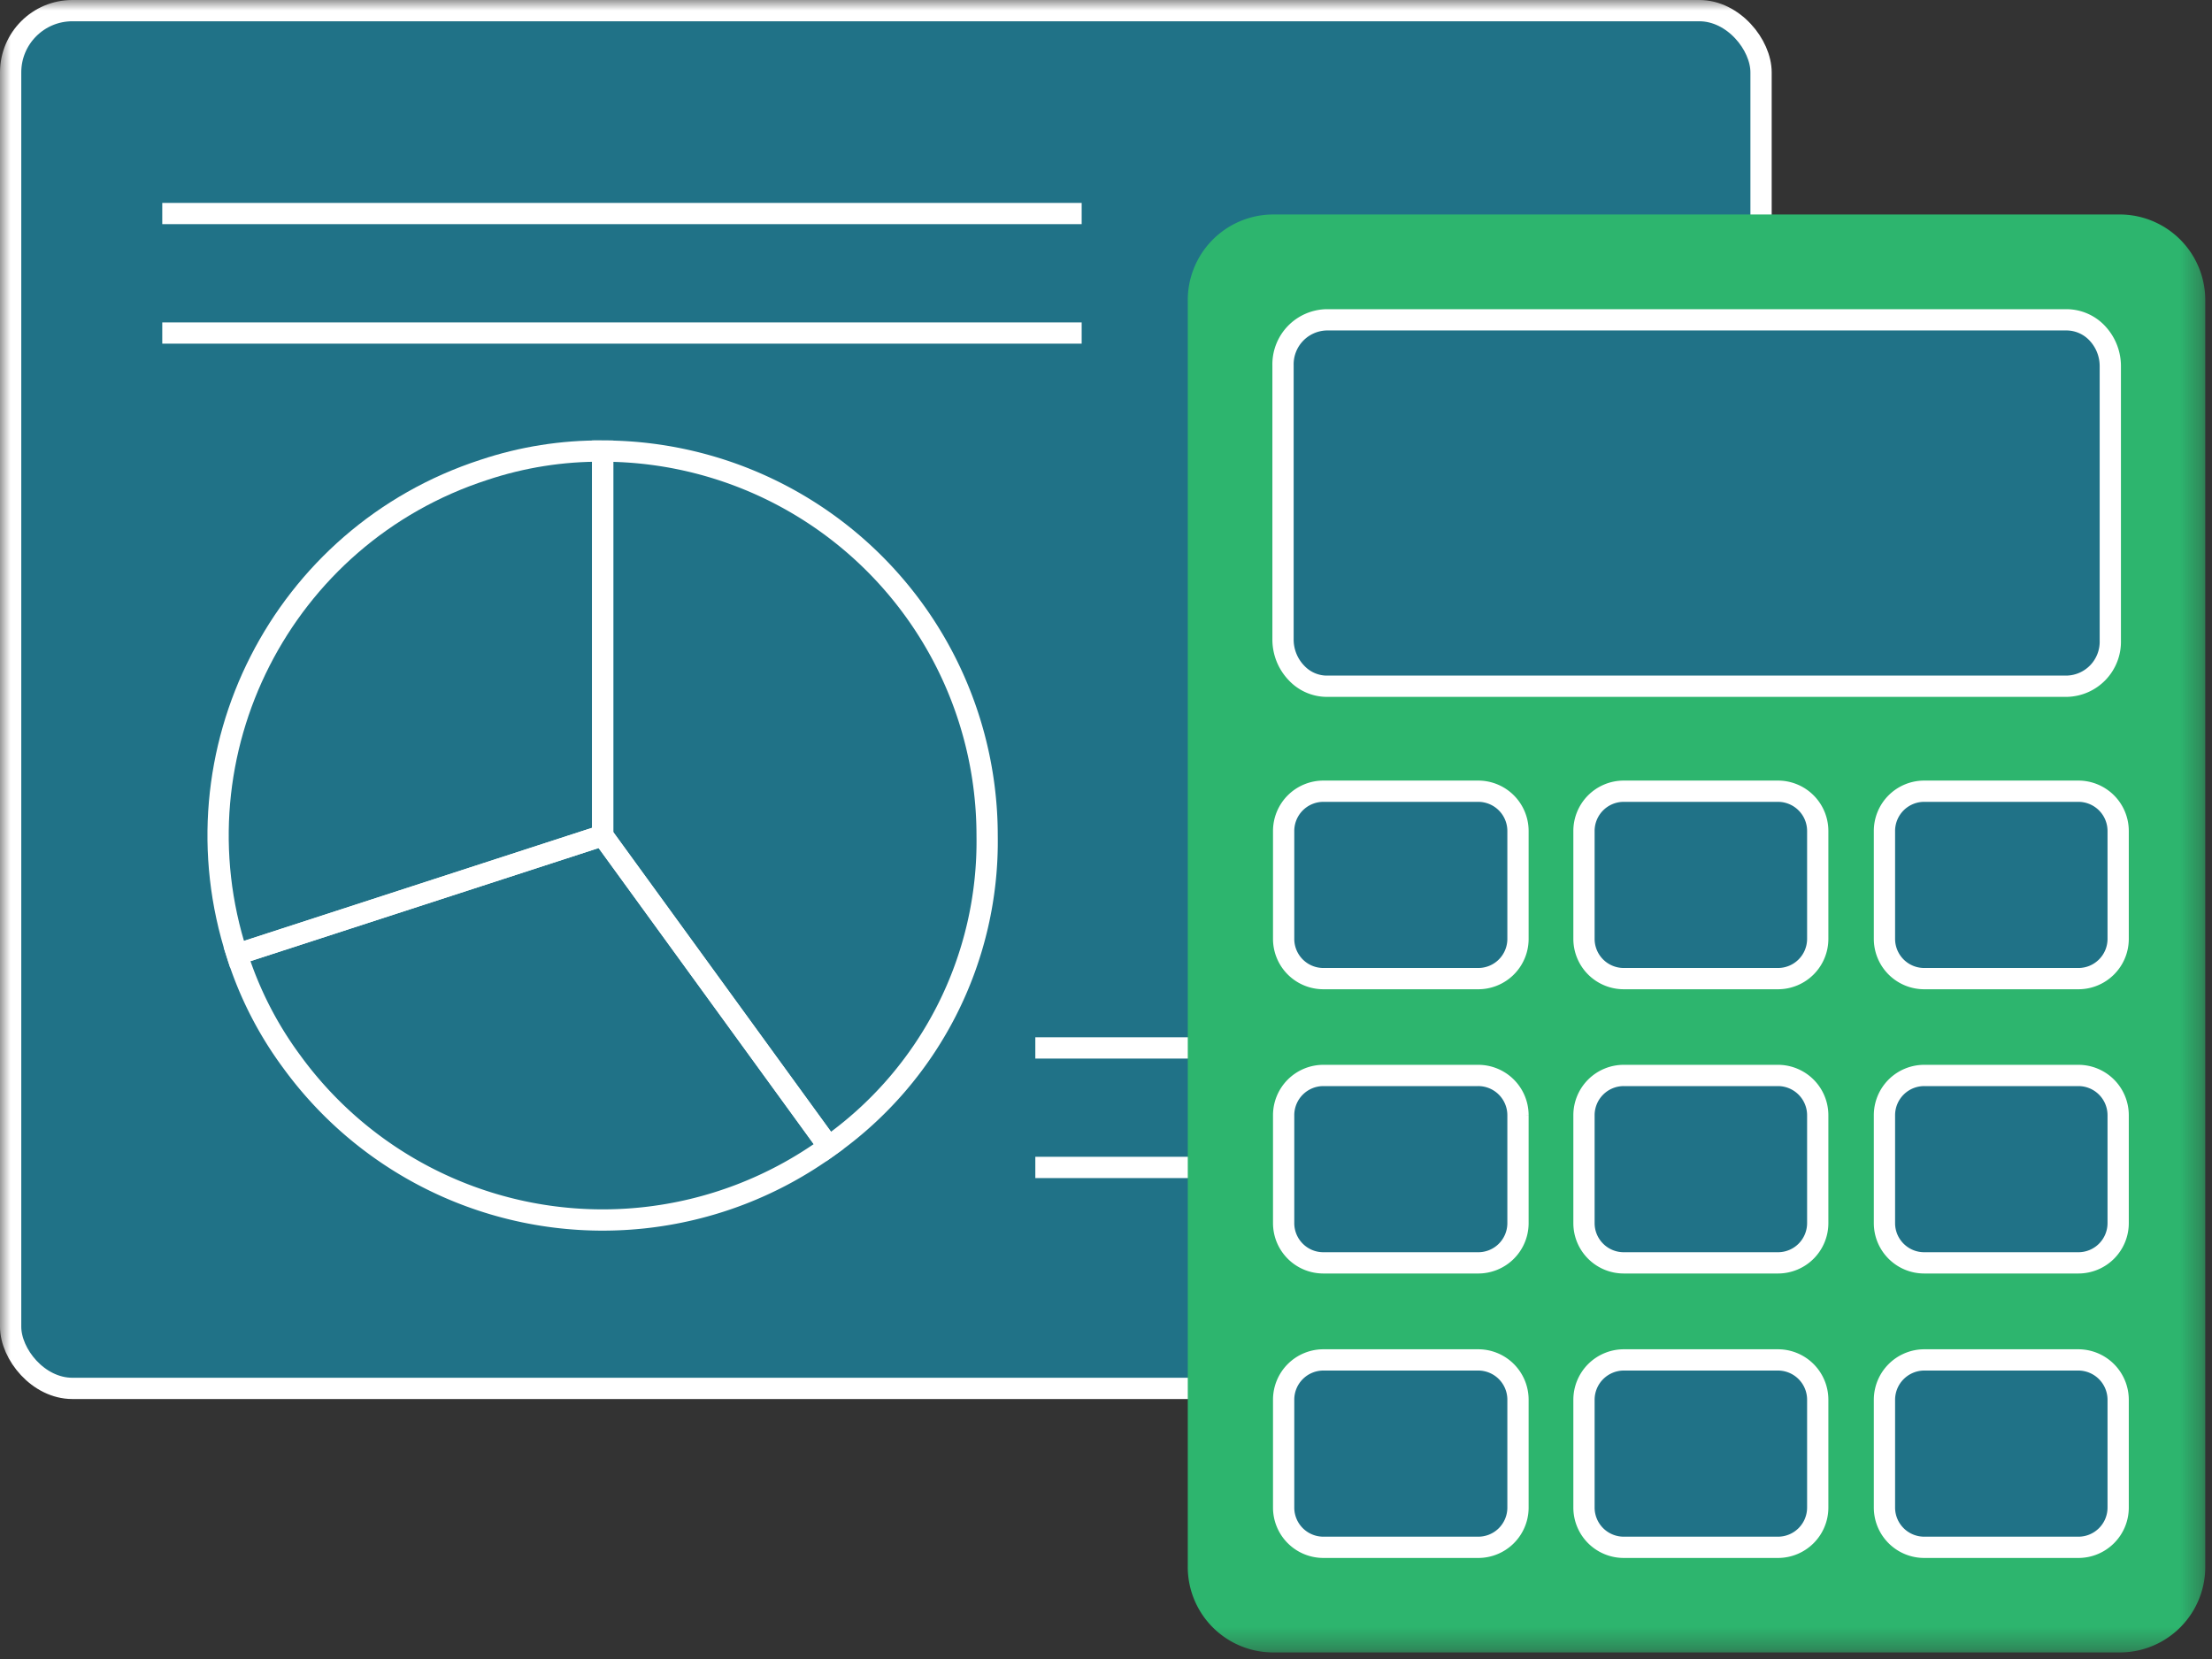 <svg width="104" height="78" viewBox="0 0 104 78" xmlns="http://www.w3.org/2000/svg" xmlns:xlink="http://www.w3.org/1999/xlink">
    <rect x="0" y="0" width="104" height="78" fill="#333333" stroke="none"/>
    <defs>
        <path id="l1yz4ysw3a" d="M0 0h103.683v77.687H0z"/>
    </defs>
    <g fill="none" fill-rule="evenodd">
        <mask id="gpk9rdyz1b" fill="#fff">
            <use xlink:href="#l1yz4ysw3a"/>
        </mask>
        <g mask="url(#gpk9rdyz1b)">
            <g transform="translate(.5 .5)">
                <path d="M2.9 0h76.495a2.9 2.9 0 0 1 2.9 2.9v58.974a2.9 2.9 0 0 1-2.9 2.9H2.9a2.9 2.9 0 0 1-2.9-2.9V2.9A2.9 2.9 0 0 1 2.9 0" fill="#207287" fill-rule="nonzero"/>
                <rect stroke="#FFF" width="82.298" height="64.777" rx="2.903"/>
                <path d="M27.835 38.784 10.643 44.37c-3.085-9.495 2.111-19.693 11.606-22.778 1.8-.601 3.688-.9 5.586-.884v18.076z" stroke="#FFF"/>
                <path d="M27.835 38.784 38.46 53.408a18.076 18.076 0 0 1-25.249-4 17.17 17.17 0 0 1-2.568-5.039l17.192-5.585z" stroke="#FFF"/>
                <path d="M27.835 38.784V20.708a18.076 18.076 0 0 1 18.076 18.076 17.53 17.53 0 0 1-7.451 14.624L27.835 38.784zM7.129 9.539h43.227M7.129 15.158h43.227M48.177 48.77h27.97M48.177 54.389h27.97" stroke="#FFF"/>
                <path d="M103.183 73.1a4.019 4.019 0 0 1-3.935 4.091H59.28a4.019 4.019 0 0 1-3.935-4.091V13.685a4.026 4.026 0 0 1 3.935-4.1h39.968a4.026 4.026 0 0 1 3.935 4.1V73.1z" fill="#2DB56E" fill-rule="nonzero"/>
                <path d="M61.84 31.764h34.841a2.093 2.093 0 0 0 2.038-2.146V16.73a2.252 2.252 0 0 0-.551-1.493 1.99 1.99 0 0 0-1.493-.7H61.868a2.093 2.093 0 0 0-2.045 2.14v12.88c-.003.598.23 1.173.649 1.6.358.375.85.593 1.367.607" fill="#207287" fill-rule="nonzero"/>
                <path d="M61.84 31.764h34.841a2.093 2.093 0 0 0 2.038-2.146V16.73a2.252 2.252 0 0 0-.551-1.493 1.99 1.99 0 0 0-1.493-.7H61.868a2.093 2.093 0 0 0-2.045 2.14v12.88c-.003.598.23 1.173.649 1.6.358.375.85.593 1.368.607z" stroke="#FFF"/>
                <path d="M68.97 36.7h-7.256a1.87 1.87 0 0 0-1.862 1.87v5.079a1.868 1.868 0 0 0 1.862 1.862h7.256a1.868 1.868 0 0 0 1.9-1.841v-5.1A1.87 1.87 0 0 0 69 36.7h-.03" fill="#207287" fill-rule="nonzero"/>
                <path d="M68.97 36.7h-7.256a1.87 1.87 0 0 0-1.862 1.87v5.079a1.868 1.868 0 0 0 1.862 1.862h7.256a1.868 1.868 0 0 0 1.9-1.841v-5.1A1.87 1.87 0 0 0 69 36.7h-.03z" stroke="#FFF"/>
                <path d="M83.1 36.7h-7.259a1.869 1.869 0 0 0-1.868 1.87v5.079a1.869 1.869 0 0 0 1.868 1.862H83.1a1.87 1.87 0 0 0 1.863-1.862v-5.082A1.87 1.87 0 0 0 83.1 36.7" fill="#207287" fill-rule="nonzero"/>
                <path d="M83.1 36.7h-7.259a1.869 1.869 0 0 0-1.868 1.87v5.079a1.869 1.869 0 0 0 1.868 1.862H83.1a1.87 1.87 0 0 0 1.863-1.862v-5.082A1.87 1.87 0 0 0 83.1 36.7z" stroke="#FFF"/>
                <path d="M97.218 36.7h-7.249a1.869 1.869 0 0 0-1.869 1.87v5.079a1.869 1.869 0 0 0 1.869 1.862h7.249c1.03 0 1.866-.832 1.87-1.862v-5.082a1.87 1.87 0 0 0-1.87-1.87" fill="#207287" fill-rule="nonzero"/>
                <path d="M97.218 36.7h-7.249a1.869 1.869 0 0 0-1.869 1.87v5.079a1.869 1.869 0 0 0 1.869 1.862h7.249c1.03 0 1.866-.832 1.87-1.862v-5.082a1.87 1.87 0 0 0-1.87-1.867z" stroke="#FFF"/>
                <path d="M68.97 50.064h-7.256a1.87 1.87 0 0 0-1.862 1.863v5.079c0 1.03.832 1.866 1.862 1.869h7.256a1.868 1.868 0 0 0 1.9-1.841v-5.107a1.87 1.87 0 0 0-1.877-1.863h-.023" fill="#207287" fill-rule="nonzero"/>
                <path d="M68.97 50.064h-7.256a1.87 1.87 0 0 0-1.862 1.863v5.079c0 1.03.832 1.866 1.862 1.869h7.256a1.868 1.868 0 0 0 1.9-1.841v-5.107a1.87 1.87 0 0 0-1.877-1.863h-.023z" stroke="#FFF"/>
                <path d="M83.1 50.064h-7.259a1.87 1.87 0 0 0-1.868 1.863v5.079c0 1.032.836 1.868 1.868 1.869H83.1a1.869 1.869 0 0 0 1.863-1.869v-5.079a1.872 1.872 0 0 0-1.863-1.863" fill="#207287" fill-rule="nonzero"/>
                <path d="M83.1 50.064h-7.259a1.87 1.87 0 0 0-1.868 1.863v5.079c0 1.032.836 1.868 1.868 1.869H83.1a1.869 1.869 0 0 0 1.863-1.869v-5.079a1.872 1.872 0 0 0-1.863-1.863z" stroke="#FFF"/>
                <path d="M97.218 50.064h-7.249a1.87 1.87 0 0 0-1.869 1.863v5.079c0 1.032.837 1.869 1.869 1.869h7.249a1.869 1.869 0 0 0 1.87-1.869v-5.079a1.87 1.87 0 0 0-1.87-1.863" fill="#207287" fill-rule="nonzero"/>
                <path d="M97.218 50.064h-7.249a1.87 1.87 0 0 0-1.869 1.863v5.079c0 1.032.837 1.869 1.869 1.869h7.249a1.869 1.869 0 0 0 1.87-1.869v-5.079a1.87 1.87 0 0 0-1.87-1.863z" stroke="#FFF"/>
                <path d="M68.97 63.438h-7.256a1.87 1.87 0 0 0-1.862 1.87v5.079a1.868 1.868 0 0 0 1.862 1.862h7.256a1.868 1.868 0 0 0 1.9-1.841v-5.114a1.87 1.87 0 0 0-1.884-1.856h-.016" fill="#207287" fill-rule="nonzero"/>
                <path d="M68.97 63.438h-7.256a1.87 1.87 0 0 0-1.862 1.87v5.079a1.868 1.868 0 0 0 1.862 1.862h7.256a1.868 1.868 0 0 0 1.9-1.841v-5.114a1.87 1.87 0 0 0-1.884-1.856h-.016z" stroke="#FFF"/>
                <path d="M83.1 63.438h-7.259a1.876 1.876 0 0 0-1.868 1.87v5.079a1.869 1.869 0 0 0 1.868 1.862H83.1a1.87 1.87 0 0 0 1.863-1.862v-5.093a1.872 1.872 0 0 0-1.863-1.856" fill="#207287" fill-rule="nonzero"/>
                <path d="M83.1 63.438h-7.259a1.876 1.876 0 0 0-1.868 1.87v5.079a1.869 1.869 0 0 0 1.868 1.862H83.1a1.87 1.87 0 0 0 1.863-1.862v-5.093a1.872 1.872 0 0 0-1.863-1.856z" stroke="#FFF"/>
                <path d="M97.218 63.438h-7.249a1.877 1.877 0 0 0-1.869 1.87v5.079a1.869 1.869 0 0 0 1.869 1.862h7.249c1.03 0 1.866-.832 1.87-1.862v-5.093a1.877 1.877 0 0 0-1.87-1.856" fill="#207287" fill-rule="nonzero"/>
                <path d="M97.218 63.438h-7.249a1.877 1.877 0 0 0-1.869 1.87v5.079a1.869 1.869 0 0 0 1.869 1.862h7.249c1.03 0 1.866-.832 1.87-1.862v-5.093a1.877 1.877 0 0 0-1.87-1.856z" stroke="#FFF"/>
            </g>
        </g>
    </g>
</svg>
